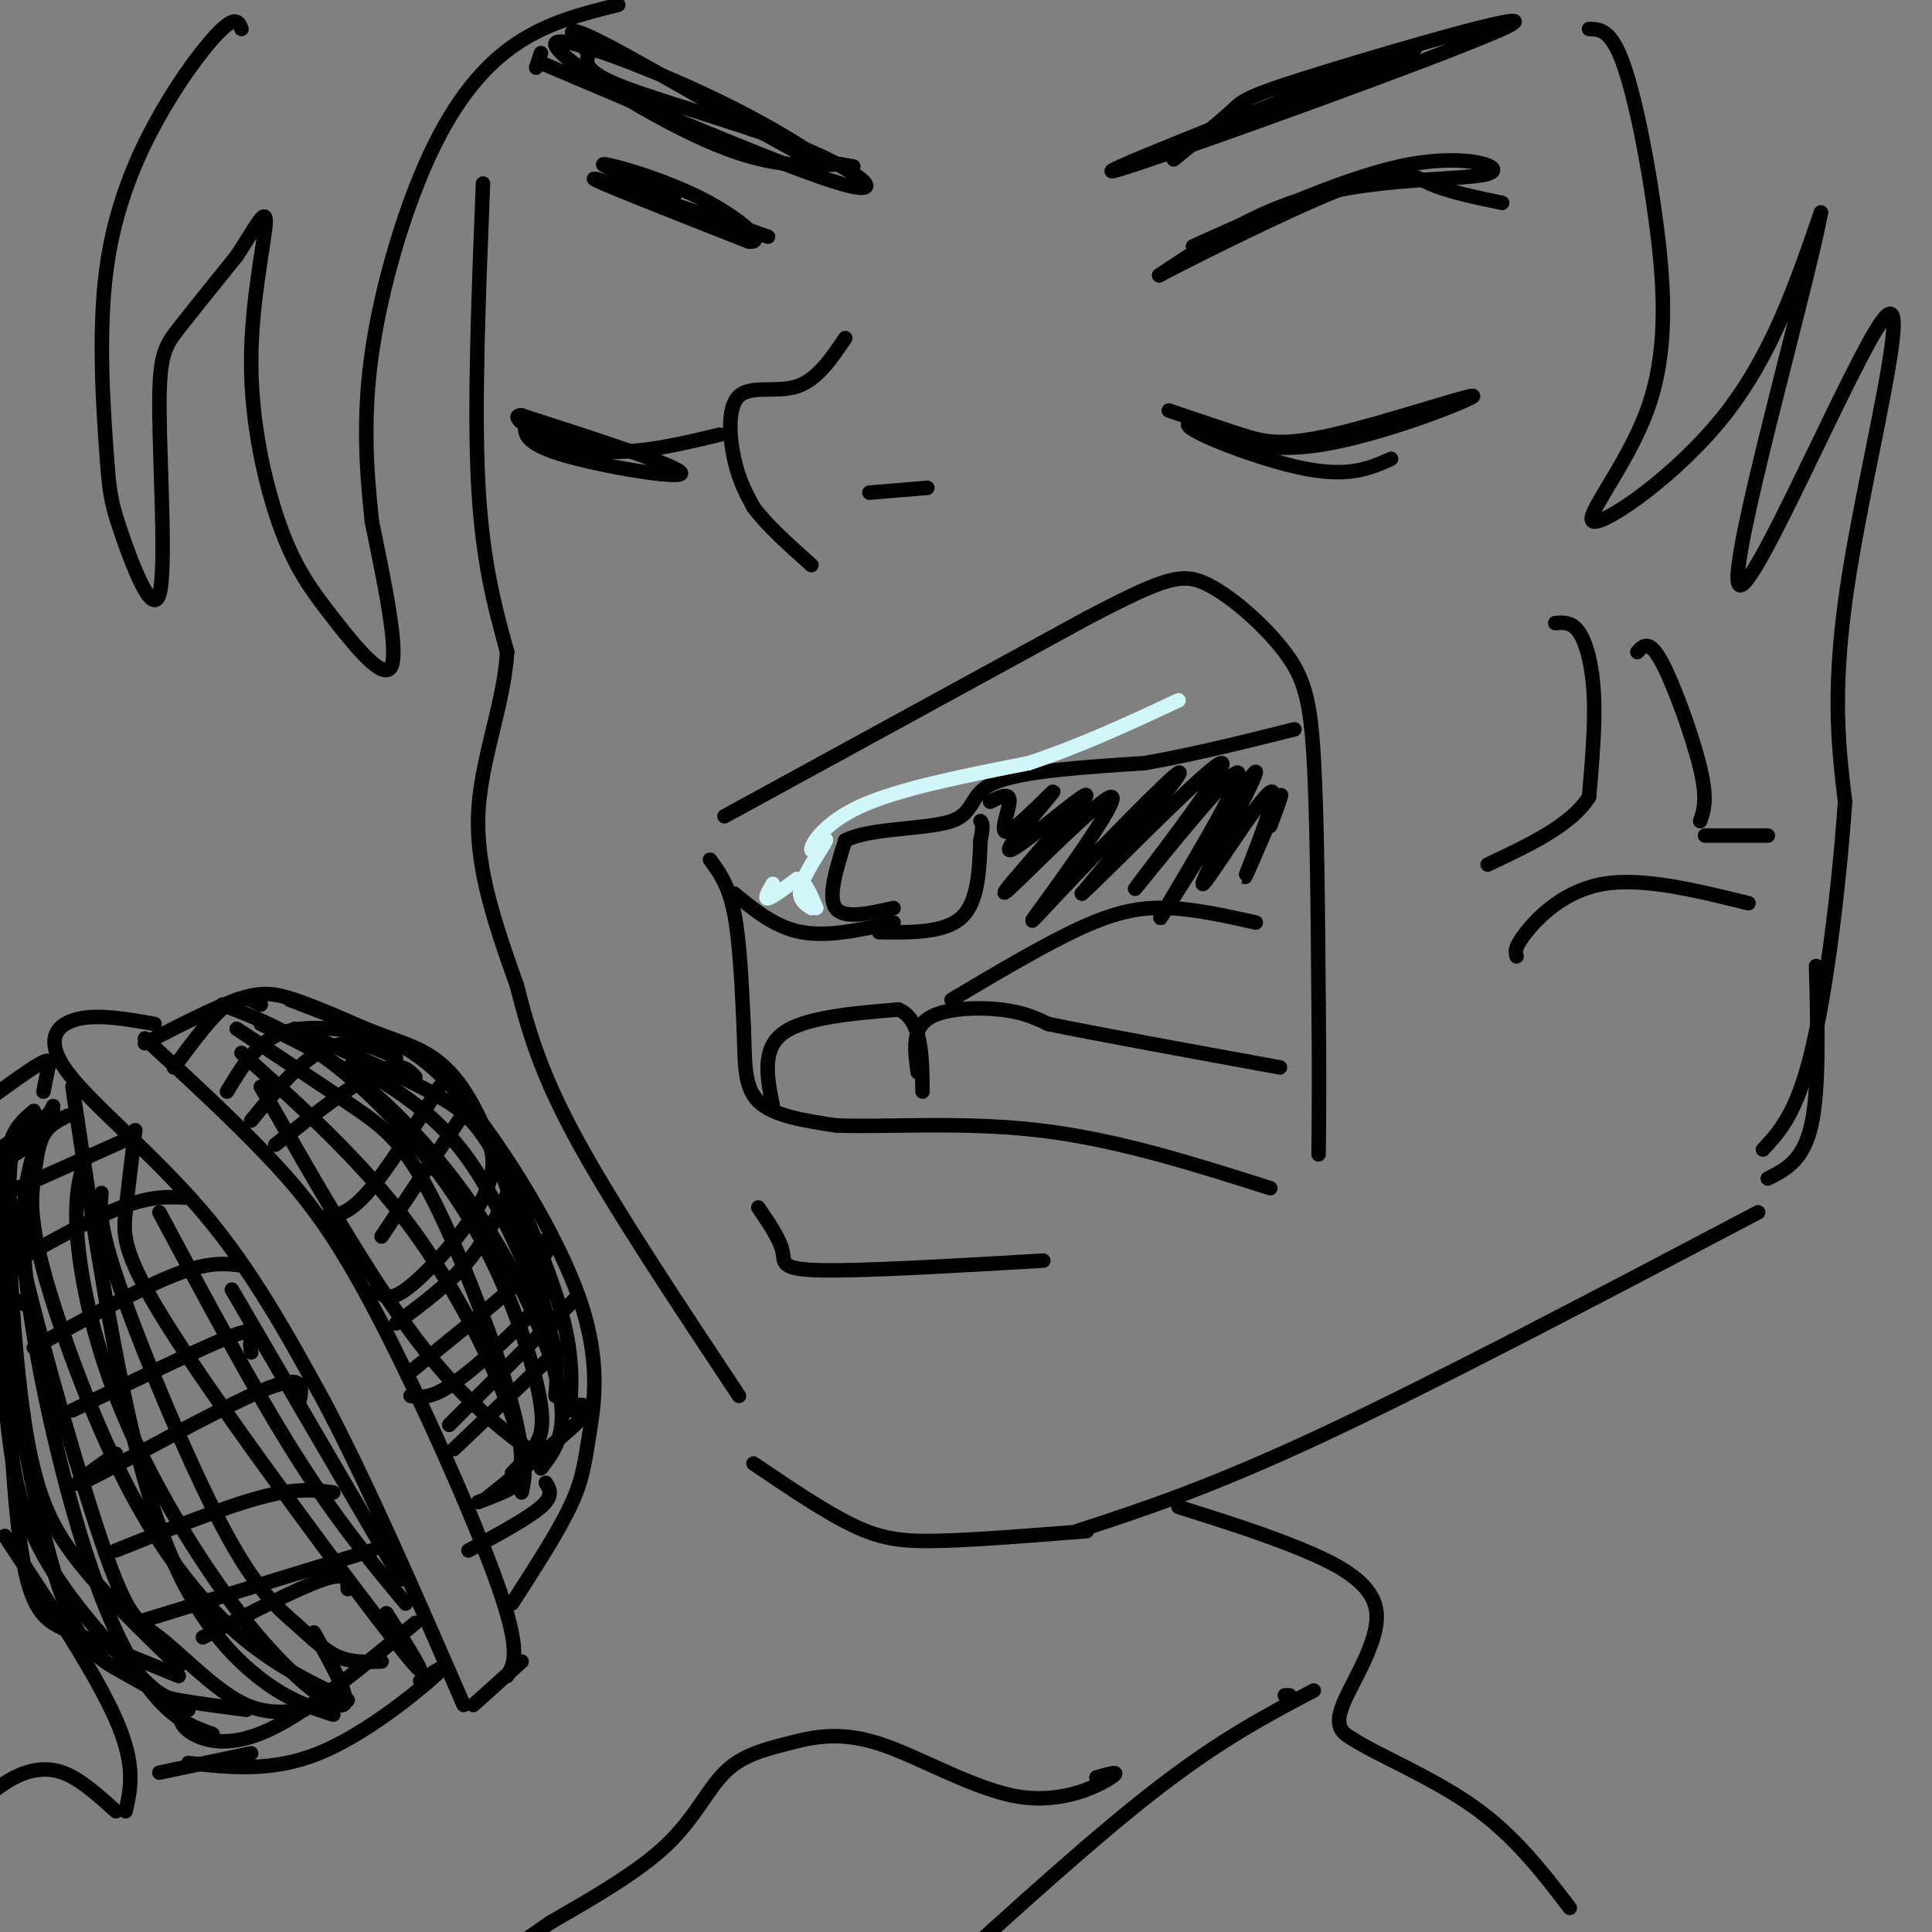 <svg viewBox='0 0 400 400' version='1.1' xmlns='http://www.w3.org/2000/svg' xmlns:xlink='http://www.w3.org/1999/xlink'><rect x="0" y="0" width="400" height="400" fill="#808080" stroke="none"/><g fill='none' stroke='rgb(0,0,0)' stroke-width='3' stroke-linecap='round' stroke-linejoin='round'><path d='M150,169c0.000,0.000 75.000,-41.000 75,-41'/><path d='M225,128c16.388,-8.589 19.856,-9.560 25,-7c5.144,2.560 11.962,8.651 16,14c4.038,5.349 5.297,9.957 6,22c0.703,12.043 0.852,31.522 1,51'/><path d='M273,208c0.167,13.667 0.083,22.333 0,31'/><path d='M147,178c1.917,2.583 3.833,5.167 5,11c1.167,5.833 1.583,14.917 2,24'/><path d='M154,213c0.267,6.844 -0.067,11.956 3,15c3.067,3.044 9.533,4.022 16,5'/><path d='M173,233c9.689,0.467 25.911,-0.867 42,1c16.089,1.867 32.044,6.933 48,12'/><path d='M157,250c2.244,3.311 4.489,6.622 5,9c0.511,2.378 -0.711,3.822 8,4c8.711,0.178 27.356,-0.911 46,-2'/><path d='M152,185c4.250,3.500 8.500,7.000 14,8c5.500,1.000 12.250,-0.500 19,-2'/><path d='M185,188c-5.167,1.167 -10.333,2.333 -12,0c-1.667,-2.333 0.167,-8.167 2,-14'/><path d='M175,174c5.119,-2.643 16.917,-2.250 22,-4c5.083,-1.750 3.452,-5.643 9,-8c5.548,-2.357 18.274,-3.179 31,-4'/><path d='M237,158c10.333,-1.833 20.667,-4.417 31,-7'/><path d='M182,193c6.750,0.083 13.500,0.167 17,-3c3.500,-3.167 3.750,-9.583 4,-16'/><path d='M203,174c0.667,-3.333 0.333,-3.667 0,-4'/><path d='M160,229c-1.167,-5.833 -2.333,-11.667 2,-15c4.333,-3.333 14.167,-4.167 24,-5'/><path d='M186,209c4.833,2.000 4.917,9.500 5,17'/><path d='M190,222c-0.600,-4.356 -1.200,-8.711 2,-11c3.200,-2.289 10.200,-2.511 15,-2c4.800,0.511 7.400,1.756 10,3'/><path d='M217,212c9.667,2.000 28.833,5.500 48,9'/><path d='M197,207c9.800,-5.822 19.600,-11.644 27,-15c7.400,-3.356 12.400,-4.244 18,-4c5.600,0.244 11.800,1.622 18,3'/><path d='M175,70c-2.923,4.327 -5.845,8.655 -10,10c-4.155,1.345 -9.542,-0.292 -12,2c-2.458,2.292 -1.988,8.512 -1,13c0.988,4.488 2.494,7.244 4,10'/><path d='M156,105c2.667,3.667 7.333,7.833 12,12'/><path d='M180,102c0.000,0.000 12.000,-1.000 12,-1'/><path d='M159,49c-17.667,-6.083 -35.333,-12.167 -36,-12c-0.667,0.167 15.667,6.583 32,13'/><path d='M155,50c4.060,0.464 -1.792,-4.875 -10,-9c-8.208,-4.125 -18.774,-7.036 -20,-7c-1.226,0.036 6.887,3.018 15,6'/><path d='M109,87c-0.556,2.244 -1.111,4.489 7,7c8.111,2.511 24.889,5.289 25,4c0.111,-1.289 -16.444,-6.644 -33,-12'/><path d='M108,86c-3.489,-0.178 4.289,5.378 13,7c8.711,1.622 18.356,-0.689 28,-3'/><path d='M247,51c16.399,-7.393 32.798,-14.786 45,-17c12.202,-2.214 20.208,0.750 16,2c-4.208,1.250 -20.631,0.786 -34,4c-13.369,3.214 -23.685,10.107 -34,17'/><path d='M240,57c2.440,-1.333 25.542,-13.167 38,-18c12.458,-4.833 14.274,-2.667 18,-1c3.726,1.667 9.363,2.833 15,4'/><path d='M242,85c5.270,1.785 10.539,3.569 15,5c4.461,1.431 8.113,2.507 19,0c10.887,-2.507 29.008,-8.598 29,-8c-0.008,0.598 -18.145,7.885 -31,10c-12.855,2.115 -20.427,-0.943 -28,-4'/><path d='M246,88c0.178,1.467 14.622,7.133 24,9c9.378,1.867 13.689,-0.067 18,-2'/><path d='M100,38c-0.917,22.917 -1.833,45.833 -1,62c0.833,16.167 3.417,25.583 6,35'/><path d='M105,135c-0.756,11.444 -5.644,22.556 -6,34c-0.356,11.444 3.822,23.222 8,35'/><path d='M107,204c2.667,10.467 5.333,19.133 13,33c7.667,13.867 20.333,32.933 33,52'/><path d='M156,303c7.533,5.111 15.067,10.222 21,13c5.933,2.778 10.267,3.222 18,3c7.733,-0.222 18.867,-1.111 30,-2'/><path d='M223,317c13.750,-4.500 27.500,-9.000 51,-20c23.500,-11.000 56.750,-28.500 90,-46'/><path d='M366,244c3.667,-1.833 7.333,-3.667 9,-11c1.667,-7.333 1.333,-20.167 1,-33'/><path d='M205,166c2.072,-1.047 4.144,-2.094 4,0c-0.144,2.094 -2.503,7.329 0,6c2.503,-1.329 9.867,-9.222 9,-8c-0.867,1.222 -9.964,11.560 -9,12c0.964,0.440 11.990,-9.017 15,-11c3.010,-1.983 -1.995,3.509 -7,9'/><path d='M217,174c-4.362,5.127 -11.766,13.446 -8,10c3.766,-3.446 18.703,-18.655 21,-19c2.297,-0.345 -8.044,14.176 -13,21c-4.956,6.824 -4.527,5.953 3,-2c7.527,-7.953 22.150,-22.986 24,-24c1.850,-1.014 -9.075,11.993 -20,25'/><path d='M224,185c4.971,-4.336 27.398,-27.676 29,-27c1.602,0.676 -17.622,25.367 -18,26c-0.378,0.633 18.091,-22.791 21,-24c2.909,-1.209 -9.740,19.797 -14,27c-4.260,7.203 -0.130,0.601 4,-6'/><path d='M246,181c4.712,-7.475 14.492,-23.163 14,-21c-0.492,2.163 -11.256,22.178 -11,23c0.256,0.822 11.530,-17.548 14,-19c2.470,-1.452 -3.866,14.014 -5,17c-1.134,2.986 2.933,-6.507 7,-16'/><path d='M265,165c0.833,-1.667 -0.583,2.167 -2,6'/><path d='M30,216c7.067,-3.644 14.133,-7.289 19,-9c4.867,-1.711 7.533,-1.489 12,0c4.467,1.489 10.733,4.244 17,7'/><path d='M78,214c5.577,2.461 11.019,5.112 19,15c7.981,9.888 18.500,27.011 23,40c4.500,12.989 2.981,21.843 2,28c-0.981,6.157 -1.423,9.616 -4,15c-2.577,5.384 -7.288,12.692 -12,20'/><path d='M30,215c9.232,8.500 18.464,17.000 26,25c7.536,8.000 13.375,15.500 22,32c8.625,16.500 20.036,42.000 25,56c4.964,14.000 3.482,16.500 2,19'/><path d='M32,212c-5.851,-1.036 -11.702,-2.071 -16,-1c-4.298,1.071 -7.042,4.250 -2,11c5.042,6.750 17.869,17.071 28,29c10.131,11.929 17.565,25.464 25,39'/><path d='M67,290c9.000,17.000 19.000,40.000 29,63'/><path d='M9,226c0.356,-1.822 0.711,-3.644 1,-5c0.289,-1.356 0.511,-2.244 -3,0c-3.511,2.244 -10.756,7.622 -18,13'/><path d='M98,353c0.000,0.000 10.000,-9.000 10,-9'/><path d='M87,348c3.333,-2.156 6.667,-4.311 3,-1c-3.667,3.311 -14.333,12.089 -24,16c-9.667,3.911 -18.333,2.956 -27,2'/><path d='M1,318c9.417,14.250 18.833,28.500 23,38c4.167,9.500 3.083,14.250 2,19'/><path d='M24,375c-3.711,-3.356 -7.422,-6.711 -11,-8c-3.578,-1.289 -7.022,-0.511 -10,1c-2.978,1.511 -5.489,3.756 -8,6'/><path d='M33,367c0.000,0.000 19.000,-4.000 19,-4'/><path d='M50,6c-0.550,-1.344 -1.101,-2.688 -4,0c-2.899,2.688 -8.147,9.409 -13,18c-4.853,8.591 -9.309,19.051 -11,32c-1.691,12.949 -0.615,28.387 0,37c0.615,8.613 0.770,10.402 3,17c2.230,6.598 6.536,18.006 8,13c1.464,-5.006 0.086,-26.425 0,-38c-0.086,-11.575 1.118,-13.307 4,-17c2.882,-3.693 7.441,-9.346 12,-15'/><path d='M49,53c3.462,-5.177 6.116,-10.621 6,-7c-0.116,3.621 -3.004,16.307 -3,29c0.004,12.693 2.898,25.392 6,34c3.102,8.608 6.412,13.125 11,19c4.588,5.875 10.454,13.107 12,10c1.546,-3.107 -1.227,-16.554 -4,-30'/><path d='M77,108c-1.126,-10.424 -1.941,-21.485 0,-35c1.941,-13.515 6.638,-29.485 12,-41c5.362,-11.515 11.389,-18.576 18,-23c6.611,-4.424 13.805,-6.212 21,-8'/><path d='M111,14c0.000,0.000 1.000,-3.000 1,-3'/><path d='M112,13c25.905,11.012 51.810,22.024 62,25c10.190,2.976 4.667,-2.083 -7,-7c-11.667,-4.917 -29.476,-9.690 -38,-13c-8.524,-3.310 -7.762,-5.155 -7,-7'/><path d='M122,11c-3.104,-3.093 -7.363,-7.325 3,-2c10.363,5.325 35.349,20.209 43,24c7.651,3.791 -2.032,-3.510 -17,-11c-14.968,-7.490 -35.222,-15.171 -36,-13c-0.778,2.171 17.921,14.192 31,20c13.079,5.808 20.540,5.404 28,5'/><path d='M174,34c4.667,0.833 2.333,0.417 0,0'/><path d='M243,33c4.769,-3.864 9.537,-7.729 12,-10c2.463,-2.271 2.619,-2.949 19,-8c16.381,-5.051 48.987,-14.475 37,-9c-11.987,5.475 -68.568,25.850 -79,29c-10.432,3.150 25.284,-10.925 61,-25'/><path d='M352,170c0.778,-2.244 1.556,-4.489 0,-11c-1.556,-6.511 -5.444,-17.289 -8,-22c-2.556,-4.711 -3.778,-3.356 -5,-2'/><path d='M322,129c1.756,-0.133 3.511,-0.267 5,2c1.489,2.267 2.711,6.933 3,13c0.289,6.067 -0.356,13.533 -1,21'/><path d='M329,165c-3.667,5.833 -12.333,9.917 -21,14'/><path d='M314,198c-0.267,-0.911 -0.533,-1.822 2,-5c2.533,-3.178 7.867,-8.622 16,-10c8.133,-1.378 19.067,1.311 30,4'/><path d='M353,173c0.000,0.000 13.000,0.000 13,0'/><path d='M329,6c2.244,0.045 4.487,0.091 7,7c2.513,6.909 5.295,20.683 7,34c1.705,13.317 2.333,26.178 -2,38c-4.333,11.822 -13.628,22.606 -11,23c2.628,0.394 17.179,-9.602 27,-22c9.821,-12.398 14.910,-27.199 20,-42'/><path d='M377,44c-2.683,14.951 -19.389,73.327 -17,77c2.389,3.673 23.874,-47.357 30,-55c6.126,-7.643 -3.107,28.102 -7,52c-3.893,23.898 -2.447,35.949 -1,48'/><path d='M382,166c-1.267,18.133 -3.933,39.467 -7,52c-3.067,12.533 -6.533,16.267 -10,20'/><path d='M244,312c9.071,2.857 18.143,5.714 26,9c7.857,3.286 14.500,7.000 15,13c0.500,6.000 -5.143,14.286 -7,19c-1.857,4.714 0.071,5.857 2,7'/><path d='M280,360c4.978,3.267 16.422,7.933 25,14c8.578,6.067 14.289,13.533 20,21'/><path d='M267,351c0.000,0.000 -1.000,0.000 -1,0'/><path d='M272,350c-9.500,5.000 -19.000,10.000 -32,20c-13.000,10.000 -29.500,25.000 -46,40'/><path d='M227,368c2.670,-0.780 5.340,-1.561 3,0c-2.340,1.561 -9.690,5.463 -19,4c-9.310,-1.463 -20.580,-8.293 -29,-11c-8.420,-2.707 -13.989,-1.293 -19,0c-5.011,1.293 -9.465,2.463 -13,6c-3.535,3.537 -6.153,9.439 -12,15c-5.847,5.561 -14.924,10.780 -24,16'/><path d='M114,398c-6.333,4.333 -10.167,7.167 -14,10'/><path d='M54,208c-2.000,-1.083 -4.000,-2.167 -7,0c-3.000,2.167 -7.000,7.583 -11,13'/><path d='M77,214c-7.000,-1.000 -14.000,-2.000 -19,0c-5.000,2.000 -8.000,7.000 -11,12'/><path d='M82,219c-2.933,-1.444 -5.867,-2.889 -9,-3c-3.133,-0.111 -6.467,1.111 -10,4c-3.533,2.889 -7.267,7.444 -11,12'/><path d='M86,223c-1.583,-1.667 -3.167,-3.333 -8,-1c-4.833,2.333 -12.917,8.667 -21,15'/><path d='M91,225c-5.500,8.750 -11.000,17.500 -15,22c-4.000,4.500 -6.500,4.750 -9,5'/><path d='M95,232c0.000,0.000 -16.000,24.000 -16,24'/><path d='M100,234c1.060,2.018 2.119,4.036 2,7c-0.119,2.964 -1.417,6.875 -5,12c-3.583,5.125 -9.452,11.464 -13,14c-3.548,2.536 -4.774,1.268 -6,0'/><path d='M106,245c-2.500,5.583 -5.000,11.167 -9,16c-4.000,4.833 -9.500,8.917 -15,13'/><path d='M106,255c2.200,0.644 4.400,1.289 6,2c1.600,0.711 2.600,1.489 -2,6c-4.600,4.511 -14.800,12.756 -25,21'/><path d='M110,264c1.577,0.708 3.155,1.417 3,3c-0.155,1.583 -2.042,4.042 -6,8c-3.958,3.958 -9.988,9.417 -14,12c-4.012,2.583 -6.006,2.292 -8,2'/><path d='M119,269c0.000,0.000 -26.000,26.000 -26,26'/><path d='M116,279c0.000,0.000 -22.000,21.000 -22,21'/><path d='M118,291c1.089,-0.111 2.178,-0.222 3,0c0.822,0.222 1.378,0.778 -2,4c-3.378,3.222 -10.689,9.111 -18,15'/><path d='M113,307c0.833,1.333 1.667,2.667 -1,5c-2.667,2.333 -8.833,5.667 -15,9'/><path d='M60,207c7.333,2.844 14.667,5.689 21,8c6.333,2.311 11.667,4.089 17,14c5.333,9.911 10.667,27.956 16,46'/><path d='M61,213c10.625,4.708 21.250,9.417 28,13c6.750,3.583 9.625,6.042 14,14c4.375,7.958 10.250,21.417 13,31c2.750,9.583 2.375,15.292 2,21'/><path d='M46,208c7.502,2.920 15.005,5.841 24,13c8.995,7.159 19.483,18.558 27,31c7.517,12.442 12.062,25.927 14,34c1.938,8.073 1.268,10.735 0,13c-1.268,2.265 -3.134,4.132 -5,6'/><path d='M54,212c7.333,3.417 14.667,6.833 23,14c8.333,7.167 17.667,18.083 25,30c7.333,11.917 12.667,24.833 14,33c1.333,8.167 -1.333,11.583 -4,15'/><path d='M76,223c-2.416,-1.722 -4.833,-3.445 -2,-2c2.833,1.445 10.914,6.057 17,12c6.086,5.943 10.177,13.215 14,21c3.823,7.785 7.378,16.081 9,22c1.622,5.919 1.311,9.459 1,13'/><path d='M49,213c8.750,5.783 17.499,11.566 24,16c6.501,4.434 10.753,7.518 17,20c6.247,12.482 14.490,34.360 17,46c2.510,11.640 -0.711,13.040 -3,14c-2.289,0.960 -3.644,1.480 -5,2'/><path d='M50,218c12.489,11.222 24.978,22.444 35,36c10.022,13.556 17.578,29.444 21,39c3.422,9.556 2.711,12.778 2,16'/><path d='M54,225c11.167,19.583 22.333,39.167 32,52c9.667,12.833 17.833,18.917 26,25'/><path d='M15,225c4.800,32.089 9.600,64.178 16,85c6.400,20.822 14.400,30.378 21,36c6.600,5.622 11.800,7.311 17,9'/><path d='M11,229c-3.518,7.333 -7.036,14.667 -6,31c1.036,16.333 6.625,41.667 12,59c5.375,17.333 10.536,26.667 15,32c4.464,5.333 8.232,6.667 12,8'/><path d='M8,234c-2.673,-1.232 -5.345,-2.464 -6,9c-0.655,11.464 0.708,35.625 3,51c2.292,15.375 5.512,21.964 11,29c5.488,7.036 13.244,14.518 21,22'/><path d='M5,270c-2.095,-1.250 -4.190,-2.500 -3,9c1.190,11.500 5.667,35.750 10,49c4.333,13.250 8.524,15.500 13,18c4.476,2.500 9.238,5.250 14,8'/><path d='M7,236c-1.426,1.220 -2.852,2.440 -4,3c-1.148,0.560 -2.019,0.459 -2,16c0.019,15.541 0.928,46.722 3,63c2.072,16.278 5.306,17.651 11,20c5.694,2.349 13.847,5.675 22,9'/><path d='M2,250c-1.393,-4.134 -2.785,-8.268 -3,-1c-0.215,7.268 0.749,25.939 2,40c1.251,14.061 2.789,23.511 8,33c5.211,9.489 14.095,19.016 19,24c4.905,4.984 5.830,5.424 9,6c3.170,0.576 8.585,1.288 14,2'/><path d='M7,230c-1.998,1.693 -3.997,3.386 -5,7c-1.003,3.614 -1.012,9.148 3,26c4.012,16.852 12.044,45.022 17,59c4.956,13.978 6.834,13.763 11,17c4.166,3.237 10.619,9.925 16,13c5.381,3.075 9.691,2.538 14,2'/><path d='M14,231c-1.925,0.951 -3.850,1.902 -5,4c-1.150,2.098 -1.526,5.344 -2,9c-0.474,3.656 -1.044,7.722 2,19c3.044,11.278 9.704,29.767 17,44c7.296,14.233 15.227,24.209 23,31c7.773,6.791 15.386,10.395 23,14'/><path d='M18,239c-1.351,4.033 -2.702,8.067 -2,17c0.702,8.933 3.456,22.766 10,38c6.544,15.234 16.877,31.871 26,43c9.123,11.129 17.035,16.751 19,16c1.965,-0.751 -2.018,-7.876 -6,-15'/><path d='M21,247c-0.290,3.456 -0.581,6.912 4,20c4.581,13.088 14.032,35.807 21,49c6.968,13.193 11.453,16.860 15,20c3.547,3.140 6.156,5.754 9,7c2.844,1.246 5.922,1.123 9,1'/><path d='M28,234c-0.738,6.012 -1.476,12.024 -2,17c-0.524,4.976 -0.833,8.917 11,27c11.833,18.083 35.810,50.310 45,62c9.190,11.690 3.595,2.845 -2,-6'/><path d='M33,251c9.750,18.250 19.500,36.500 28,50c8.500,13.500 15.750,22.250 23,31'/><path d='M48,267c0.000,0.000 35.000,60.000 35,60'/><path d='M86,336c-10.956,9.067 -21.911,18.133 -30,22c-8.089,3.867 -13.311,2.533 -16,1c-2.689,-1.533 -2.844,-3.267 -3,-5'/><path d='M72,329c0.000,-1.833 0.000,-3.667 -5,-2c-5.000,1.667 -15.000,6.833 -25,12'/><path d='M77,321c0.000,0.000 -49.000,15.000 -49,15'/><path d='M69,309c-3.750,-0.500 -7.500,-1.000 -15,1c-7.500,2.000 -18.750,6.500 -30,11'/><path d='M62,290c0.622,-2.956 1.244,-5.911 -8,-2c-9.244,3.911 -28.356,14.689 -35,18c-6.644,3.311 -0.822,-0.844 5,-5'/><path d='M52,280c-0.156,-0.933 -0.311,-1.867 0,-3c0.311,-1.133 1.089,-2.467 -5,0c-6.089,2.467 -19.044,8.733 -32,15'/><path d='M50,262c-3.417,-0.417 -6.833,-0.833 -14,2c-7.167,2.833 -18.083,8.917 -29,15'/><path d='M39,248c-3.750,-0.250 -7.500,-0.500 -14,2c-6.500,2.500 -15.750,7.750 -25,13'/><path d='M26,236c-13.500,6.083 -27.000,12.167 -32,14c-5.000,1.833 -1.500,-0.583 2,-3'/><path d='M11,230c0.000,0.000 -14.000,10.000 -14,10'/></g>
<g fill='none' stroke='rgb(208,246,247)' stroke-width='3' stroke-linecap='round' stroke-linejoin='round'><path d='M160,183c-0.917,1.583 -1.833,3.167 -1,3c0.833,-0.167 3.417,-2.083 6,-4'/><path d='M165,182c1.667,0.333 2.833,3.167 4,6'/><path d='M168,188c-1.526,-0.976 -3.053,-1.952 -2,-5c1.053,-3.048 4.684,-8.167 5,-9c0.316,-0.833 -2.684,2.622 -3,2c-0.316,-0.622 2.053,-5.321 10,-9c7.947,-3.679 21.474,-6.340 35,-9'/><path d='M213,158c11.000,-3.667 21.000,-8.333 31,-13'/></g>
</svg>